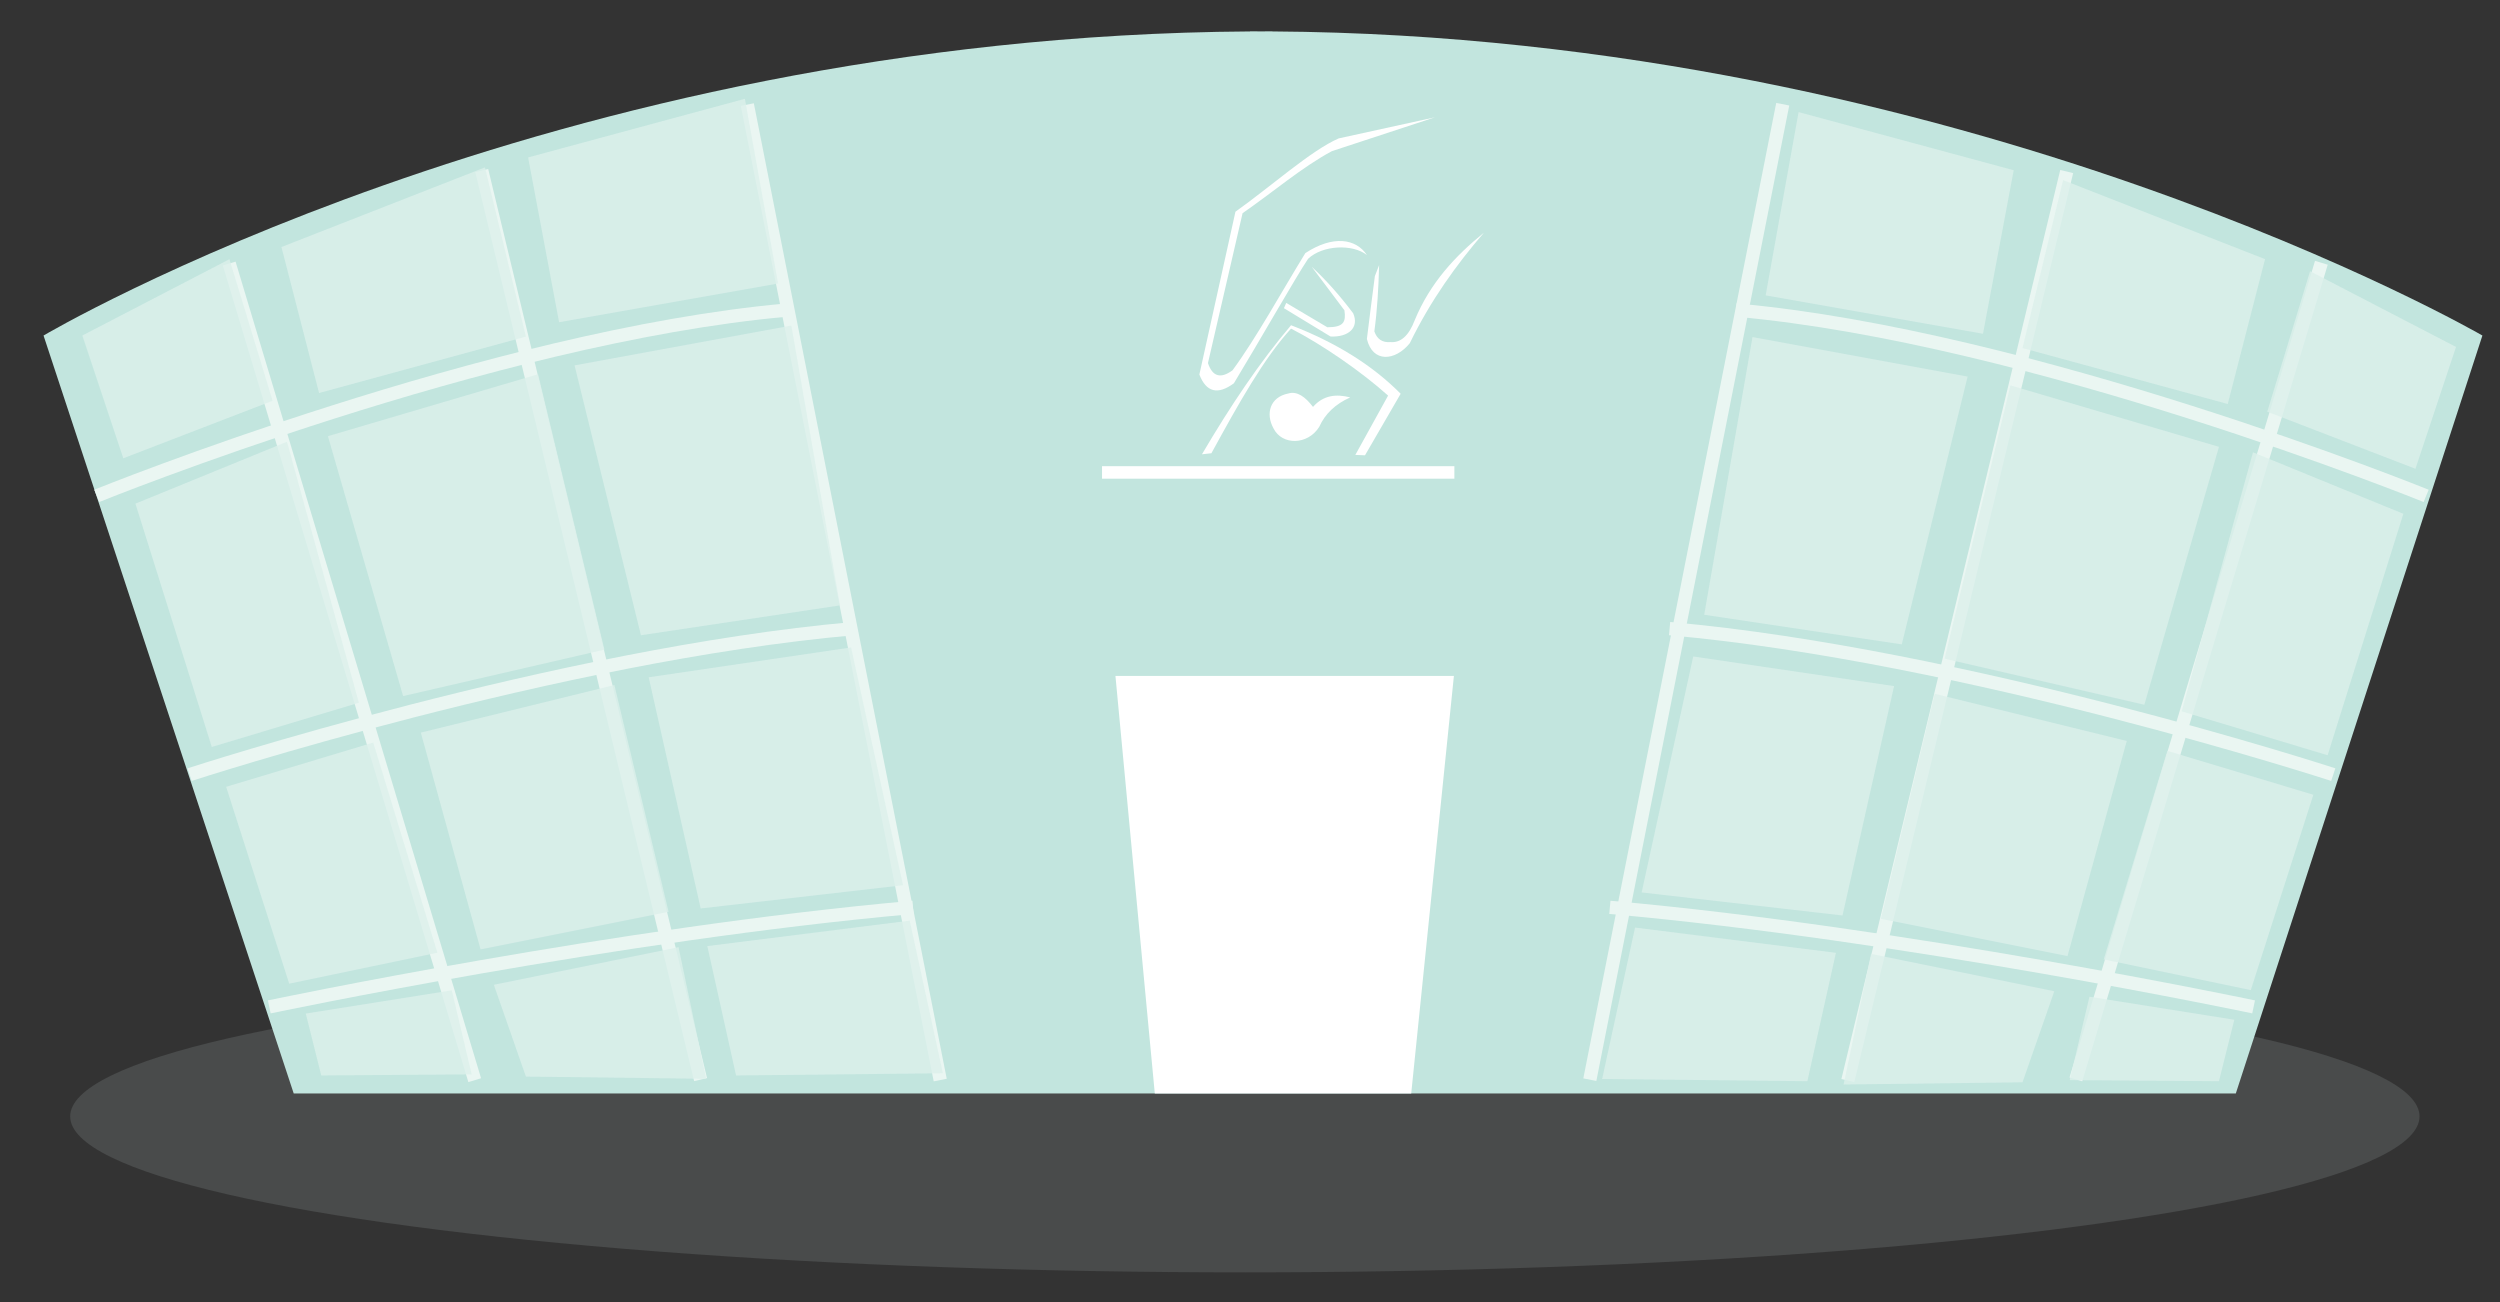 <?xml version="1.0" encoding="utf-8"?>
<!-- Generator: Adobe Illustrator 16.0.4, SVG Export Plug-In . SVG Version: 6.00 Build 0)  -->
<!DOCTYPE svg PUBLIC "-//W3C//DTD SVG 1.1//EN" "http://www.w3.org/Graphics/SVG/1.1/DTD/svg11.dtd">
<svg version="1.1" id="Capa_1" xmlns="http://www.w3.org/2000/svg" xmlns:xlink="http://www.w3.org/1999/xlink" x="0px" y="0px"
	 width="335.333px" height="174.667px" viewBox="0 0 335.333 174.667" enable-background="new 0 0 335.333 174.667"
	 xml:space="preserve">
<rect x="0" y="0" width="335.333" height="174.667" fill="#333333" stroke="none"/>
<g>
	<ellipse opacity="0.2" fill="#A4AEAD" cx="166.976" cy="149.747" rx="157.562" ry="20.92"/>
	<g>
		<path fill="#C2E5DE" d="M170.667,4.216V4.202c-1,0-1.143,0.006-1.5,0.008c-0.357-0.002-0.5-0.008-1.5-0.008v0.014
			C73.667,4.817,5.84,45.007,5.84,45.007l33.555,101.659H168.58h2.134h129.185l33.074-101.659
			C332.972,45.007,263.667,4.817,170.667,4.216z"/>
	</g>
	<g>
		<g>
			
				<rect x="-9.923" y="89.214" transform="matrix(0.288 0.958 -0.958 0.288 119.922 18.905)" fill="#EAF6F2" width="114.34" height="1.782"/>
		</g>
		<g>
			
				<rect x="16.571" y="82.983" transform="matrix(0.234 0.972 -0.972 0.234 142.265 -12.856)" fill="#EAF6F2" width="125.443" height="1.781"/>
		</g>
		<g>
			
				<rect x="46.43" y="78.532" transform="matrix(0.194 0.981 -0.981 0.194 169.146 -46.93)" fill="#EAF6F2" width="133.38" height="1.782"/>
		</g>
		<g>
			
				<rect x="293.827" y="32.935" transform="matrix(0.958 0.288 -0.288 0.958 38.519 -81.183)" fill="#EAF6F2" width="1.781" height="114.339"/>
		</g>
		<g>
			
				<rect x="261.78" y="21.151" transform="matrix(0.972 0.234 -0.234 0.972 26.845 -59.014)" fill="#EAF6F2" width="1.782" height="125.444"/>
		</g>
		<g>
			
				<rect x="225.282" y="12.734" transform="matrix(0.981 0.194 -0.194 0.981 19.719 -42.392)" fill="#EAF6F2" width="1.781" height="133.378"/>
		</g>
		<g>
			<path fill="#EAF6F2" d="M13.309,67.339l-0.671-1.649c0.526-0.213,53.104-21.455,92.836-24.987l0.159,1.774
				C66.169,45.984,13.833,67.126,13.309,67.339z"/>
		</g>
		<g>
			<path fill="#EAF6F2" d="M25.714,104.749l-0.556-1.691c0.492-0.161,49.517-16.096,89.218-19.625l0.156,1.773
				C75.034,88.716,26.203,104.589,25.714,104.749z"/>
		</g>
		<g>
			<path fill="#EAF6F2" d="M36.302,135.93l-0.367-1.742c0.464-0.098,46.8-9.844,86.452-13.367l0.159,1.771
				C83.001,126.108,36.765,135.832,36.302,135.93z"/>
		</g>
		<g>
			<path fill="#EAF6F2" d="M325.093,67.339c-0.523-0.213-52.859-21.355-92.323-24.862l0.158-1.774
				c39.731,3.532,92.31,24.773,92.837,24.987L325.093,67.339z"/>
		</g>
		<g>
			<path fill="#EAF6F2" d="M312.69,104.749c-0.489-0.159-49.327-16.033-88.82-19.543l0.157-1.773
				c39.699,3.529,88.726,19.464,89.217,19.625L312.69,104.749z"/>
		</g>
		<g>
			<path fill="#EAF6F2" d="M302.1,135.93c-0.463-0.099-46.699-9.822-86.243-13.338l0.158-1.771
				c39.652,3.523,85.989,13.27,86.452,13.367L302.1,135.93z"/>
		</g>
	</g>
	<polygon fill="#FFFFFF" points="195.016,90.667 149.618,90.667 154.896,146.667 189.292,146.667 	"/>
	<g>
		<path fill="#FFFFFF" d="M192.472,15.734l-12.903,2.829c-3.69,1.592-9.233,6.558-13.855,9.835l-4.839,21.838
			c0.915,2.377,2.471,2.771,4.63,1.173c3.37-5.554,8.337-14.298,9.95-16.691c1.926-1.845,5.975-2.028,7.892-0.508
			c-1.455-2.207-4.542-2.7-8.258-0.26c-3.166,5.145-6.598,11.428-9.772,15.723c-1.588,1.167-2.685,0.844-3.291-0.97l4.644-20.109
			c4.009-2.765,7.994-6.191,11.981-8.32L192.472,15.734z"/>
		<path fill="#FFFFFF" d="M161.223,60.935l1.268-0.141c3.741-6.844,7.028-12.715,10.68-16.717c4.153,2.117,9.502,5.819,13.018,8.986
			l-4.394,7.955l1.296,0.053l4.785-8.255c-3.744-3.786-8.647-6.861-14.705-9.191C169.019,48.523,165.064,54.395,161.223,60.935z"/>
		<path fill="#FFFFFF" d="M172.218,41.34l0.309-0.709l5.512,3.267c2.201,0,2.522-0.713,2.291-2.279l-4.387-5.835
			c1.855,1.712,3.714,3.776,5.564,6.24c0.836,1.915-0.621,3.231-3.042,3.111L172.218,41.34z"/>
		<path fill="#FFFFFF" d="M184.987,35.562c-0.085,3.084-0.257,6.076-0.642,8.884c0.357,1.048,1.085,1.531,2.163,1.439
			c1.385,0.119,2.464-0.863,3.254-2.935c2.069-5.01,5.443-8.621,9.273-11.732c-3.699,4.303-7.129,9.052-9.933,14.814
			c-1.97,2.426-4.98,2.655-5.757-0.561c0.339-2.812,0.708-5.612,1.072-8.438L184.987,35.562z"/>
		<path fill="#FFFFFF" d="M176.118,54.579c1.373-1.572,3.11-1.763,4.991-1.274c-1.981,0.884-3.372,2.198-4.162,3.957
			c-1.544,2.466-4.984,2.488-6.124,0.205c-1.103-1.983-0.476-4.199,1.971-4.684C174.001,52.421,175.088,53.24,176.118,54.579z"/>
		<rect x="147.818" y="62.531" fill="#FFFFFF" width="47.262" height="1.677"/>
	</g>
	<g opacity="0.8">
		<polygon fill="#DCF0EB" points="263.924,50.513 235.068,45.212 228.59,82.459 255.09,86.434 		"/>
		<polygon fill="#DCF0EB" points="297.637,59.935 269.665,51.69 260.832,88.348 287.625,94.532 		"/>
		<polygon fill="#DCF0EB" points="302.2,60.671 292.63,95.415 312.212,101.303 322.37,68.916 		"/>
		<polygon fill="#DCF0EB" points="310.298,106.604 290.715,100.715 282.178,128.687 301.906,132.809 		"/>
		<polygon fill="#DCF0EB" points="285.27,99.39 259.506,93.059 252.292,123.24 277.321,128.246 		"/>
		<polygon fill="#DCF0EB" points="254.059,92.028 227.118,88.054 220.199,119.706 247.141,122.798 		"/>
		<polygon fill="#DCF0EB" points="246.257,127.803 219.315,124.417 214.899,144.733 242.43,145.028 		"/>
		<polygon fill="#DCF0EB" points="250.968,127.95 247.287,145.47 271.284,145.174 275.554,132.958 		"/>
		<polygon fill="#DCF0EB" points="299.698,136.784 280.265,133.692 277.614,144.881 297.637,145.028 		"/>
		<polygon fill="#DCF0EB" points="309.855,36.38 304.114,55.224 323.99,62.879 329.436,46.538 		"/>
		<polygon fill="#DCF0EB" points="303.821,34.76 276.731,24.161 271.284,46.685 298.814,54.193 		"/>
		<polygon fill="#DCF0EB" points="270.105,22.835 265.983,44.771 236.833,39.619 241.25,15.033 		"/>
	</g>
	<g opacity="0.8">
		<polygon fill="#DCF0EB" points="77.067,49.008 106.148,43.667 112.674,81.203 85.97,85.209 		"/>
		<polygon fill="#DCF0EB" points="43.983,58.504 72.172,50.195 81.074,87.137 54.071,93.369 		"/>
		<polygon fill="#DCF0EB" points="38.495,59.246 48.137,94.26 28.405,100.194 18.167,67.554 		"/>
		<polygon fill="#DCF0EB" points="30.333,105.535 50.066,99.6 58.671,127.791 38.791,131.943 		"/>
		<polygon fill="#DCF0EB" points="56.445,98.265 82.409,91.885 89.679,122.299 64.457,127.345 		"/>
		<polygon fill="#DCF0EB" points="87.009,90.846 114.159,86.841 121.131,118.739 93.982,121.854 		"/>
		<polygon fill="#DCF0EB" points="94.872,126.9 122.022,123.487 126.473,143.961 98.729,144.257 		"/>
		<polygon fill="#DCF0EB" points="91.014,127.047 94.723,144.704 70.541,144.406 66.238,132.092 		"/>
		<polygon fill="#DCF0EB" points="41.015,135.95 60.599,132.834 63.27,144.11 43.092,144.257 		"/>
		<polygon fill="#DCF0EB" points="30.778,34.765 36.565,53.756 16.536,61.47 11.045,45.002 		"/>
		<polygon fill="#DCF0EB" points="37.75,33.133 65.05,22.451 70.541,45.15 42.796,52.717 		"/>
		<polygon fill="#DCF0EB" points="70.836,21.116 74.992,43.222 104.368,38.03 99.917,13.252 		"/>
	</g>
</g>
</svg>
